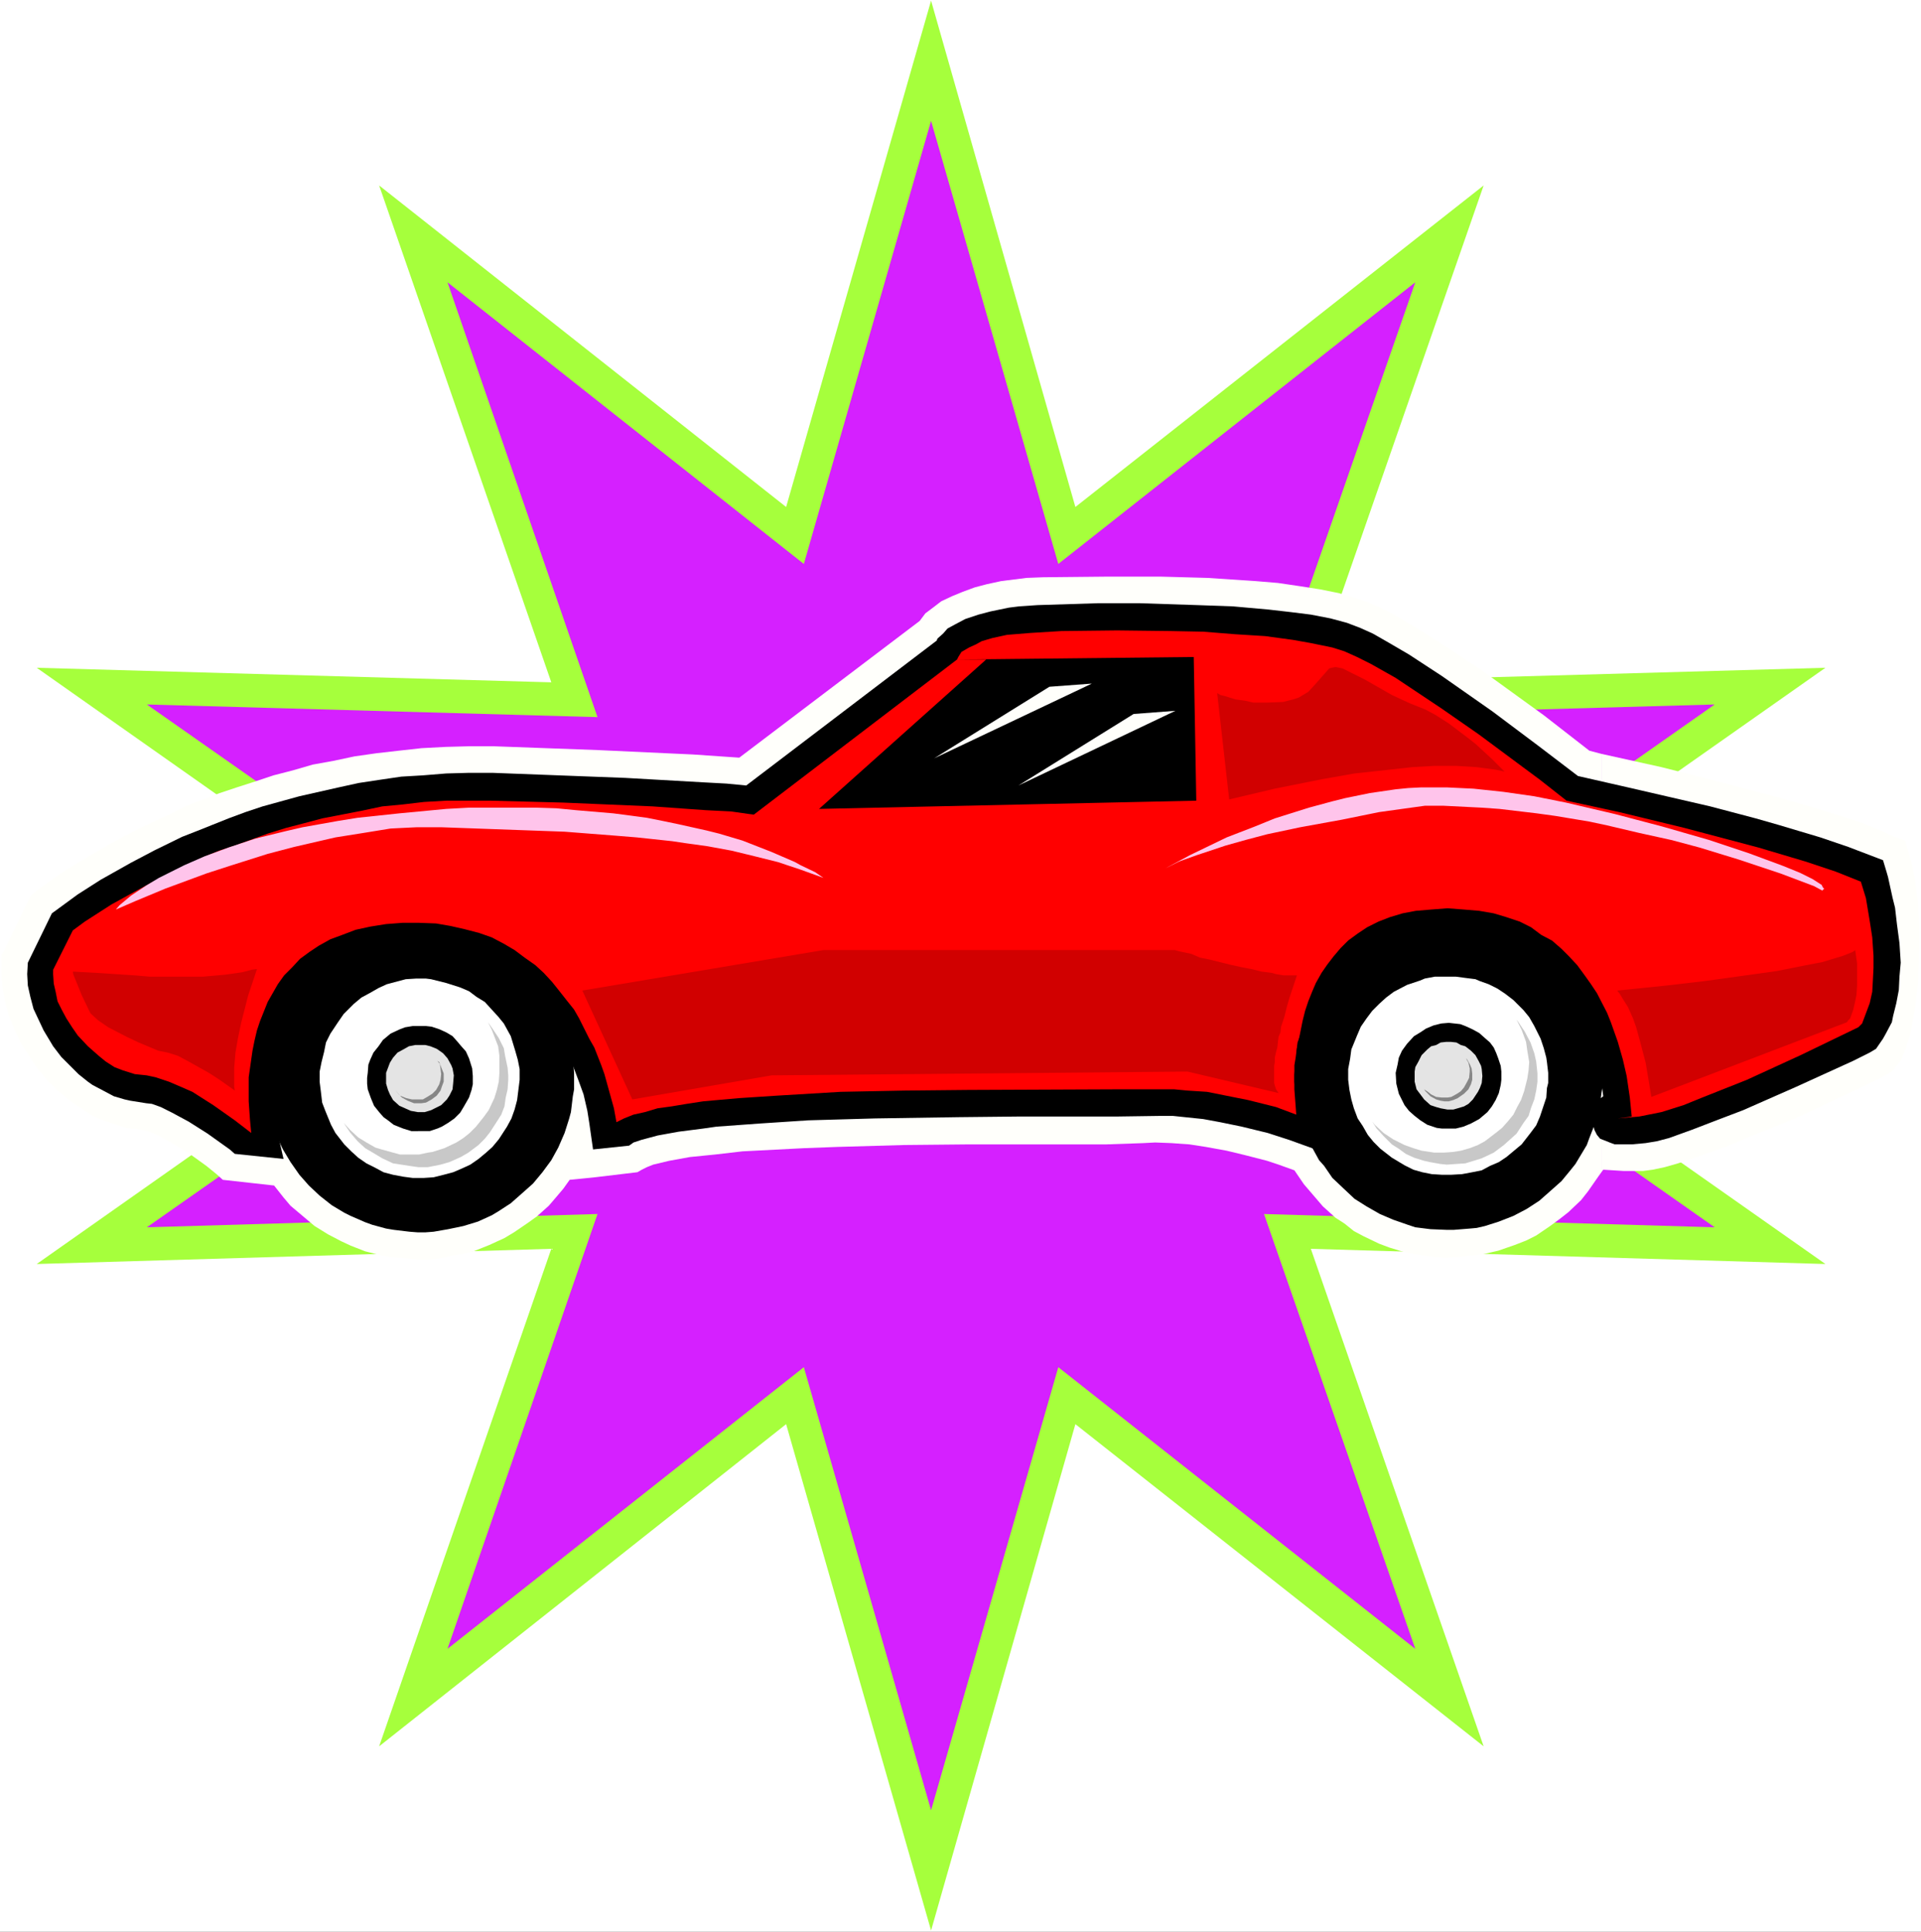 <?xml version="1.0" encoding="UTF-8" standalone="no"?>
<svg
   version="1.0"
   width="129.766mm"
   height="130.478mm"
   id="svg27"
   sodipodi:docname="Cartoon 117.wmf"
   xmlns:inkscape="http://www.inkscape.org/namespaces/inkscape"
   xmlns:sodipodi="http://sodipodi.sourceforge.net/DTD/sodipodi-0.dtd"
   xmlns="http://www.w3.org/2000/svg"
   xmlns:svg="http://www.w3.org/2000/svg">
  <rect width="100%" height="100%" fill="#333333" stroke="none"/>
  <sodipodi:namedview
     id="namedview27"
     pagecolor="#ffffff"
     bordercolor="#000000"
     borderopacity="0.25"
     inkscape:showpageshadow="2"
     inkscape:pageopacity="0.0"
     inkscape:pagecheckerboard="0"
     inkscape:deskcolor="#d1d1d1"
     inkscape:document-units="mm" />
  <defs
     id="defs1">
    <pattern
       id="WMFhbasepattern"
       patternUnits="userSpaceOnUse"
       width="6"
       height="6"
       x="0"
       y="0" />
  </defs>
  <path
     style="fill:#ffffff;fill-opacity:1;fill-rule:evenodd;stroke:none"
     d="M 0,493.145 H 490.455 V 0 H 0 Z"
     id="path1" />
  <path
     style="fill:#a6ff3c;fill-opacity:1;fill-rule:evenodd;stroke:none"
     d="M 237.713,0.162 274.558,129.426 378.79,47.343 334.673,174.184 466.054,170.468 357.782,246.573 466.054,322.677 334.673,318.799 378.79,445.802 274.558,363.557 237.713,492.822 200.707,363.557 96.798,445.802 140.753,318.799 9.373,322.677 117.483,246.573 9.373,170.468 140.753,174.184 96.798,47.343 200.707,129.426 Z"
     id="path2" />
  <path
     style="fill:#d520ff;fill-opacity:1;fill-rule:evenodd;stroke:none"
     d="m 237.713,30.862 32.482,113.107 91.142,-71.904 -38.622,111.006 115.059,-3.232 -95.021,66.733 95.021,66.733 -115.059,-3.393 38.622,111.006 -91.142,-71.904 -32.482,113.107 -32.482,-113.107 -90.981,71.904 38.299,-111.006 -115.059,3.393 95.182,-66.733 -95.182,-66.733 115.059,3.232 -38.299,-111.006 90.981,71.904 z"
     id="path3" />
  <path
     style="fill:#fffffb;fill-opacity:1;fill-rule:evenodd;stroke:none"
     d="m 408.848,279.05 v 20.198 l 0.485,-0.646 2.586,0.162 2.586,0.162 h 5.01 l 2.424,-0.323 3.07,-0.646 3.394,-0.969 3.878,-1.293 8.242,-2.908 8.565,-3.555 9.211,-3.716 15.837,-7.433 6.302,-3.07 2.747,-1.616 1.131,-1.454 1.131,-1.454 1.131,-2.908 1.131,-3.555 0.646,-3.555 0.646,-3.555 0.646,-5.655 0.162,-3.878 0.162,-5.655 v -5.171 l -0.323,-6.463 -0.646,-5.171 -0.808,-4.04 -1.778,-6.302 -3.232,-1.131 -2.747,-1.293 -5.494,-2.262 -10.827,-3.393 -9.858,-2.908 -15.352,-4.04 -14.706,-3.716 -15.352,-3.393 v 85.961 -0.162 l 0.323,-0.162 v 0.969 z"
     id="path4" />
  <path
     style="fill:#fffffb;fill-opacity:1;fill-rule:evenodd;stroke:none"
     d="m 408.848,278.404 v -85.961 l -3.07,-0.808 -11.635,-9.049 -15.837,-11.472 -10.504,-6.948 -6.141,-3.878 -5.494,-3.232 -3.394,-1.777 -3.394,-1.454 -3.232,-1.131 -4.363,-1.293 -4.848,-0.969 -5.171,-0.808 -5.494,-0.808 -5.818,-0.485 -12.282,-0.808 -11.797,-0.323 h -13.898 l -16.16,0.162 -4.202,0.162 -6.464,0.808 -3.717,0.808 -3.07,0.808 -3.07,1.131 -2.747,1.131 -2.747,1.293 -2.101,1.616 -1.939,1.454 -1.454,1.939 -46.056,34.901 -11.797,-0.808 -24.402,-1.131 -26.502,-0.969 h -6.302 l -5.979,0.162 -6.141,0.323 -5.818,0.646 -5.656,0.646 -5.656,0.808 -5.333,1.131 -5.333,0.969 -5.01,1.454 -5.01,1.293 -4.848,1.616 -4.525,1.454 -4.363,1.454 -8.403,3.232 -3.878,1.939 -7.272,3.393 -3.232,1.616 -5.979,3.232 -7.434,4.363 -3.878,2.424 -6.787,4.847 -1.293,1.131 -0.97,1.777 -5.979,12.442 -0.646,0.969 v 4.524 l 0.162,1.939 0.162,1.777 0.646,3.555 0.97,3.716 1.454,3.555 1.616,3.393 2.101,3.232 2.101,3.232 2.424,2.908 2.747,2.747 2.909,2.424 3.07,2.101 2.909,1.939 1.939,0.808 3.232,1.131 3.394,1.131 1.778,0.162 2.424,0.323 1.778,0.485 2.262,0.969 4.04,2.262 4.202,2.585 4.04,2.908 2.586,2.101 1.616,1.454 7.272,0.808 5.818,0.646 2.424,3.07 1.778,2.101 3.07,2.585 3.07,2.585 3.394,2.101 3.394,1.777 2.424,1.131 3.717,1.454 3.878,0.969 2.586,0.485 4.04,0.323 2.909,0.323 h 3.07 l 2.747,-0.323 2.747,-0.646 2.909,-0.485 2.747,-0.646 4.04,-1.616 3.878,-1.777 2.424,-1.454 3.555,-2.424 2.262,-1.616 3.07,-2.747 1.939,-2.262 1.778,-2.101 1.616,-2.262 6.464,-0.646 10.827,-1.293 1.131,-0.646 1.293,-0.646 1.616,-0.646 4.04,-0.969 5.333,-0.969 6.464,-0.646 6.949,-0.808 15.675,-0.808 8.565,-0.323 17.13,-0.485 16.483,-0.162 h 35.067 l 9.373,-0.323 3.07,-0.162 4.202,0.162 4.525,0.323 4.202,0.646 5.333,0.969 4.686,1.131 5.656,1.454 2.909,0.969 4.04,1.454 2.424,3.555 2.909,3.393 1.939,2.262 3.232,2.908 2.262,1.454 2.424,1.939 2.424,1.293 4.04,1.939 2.586,0.969 4.202,1.293 2.747,0.485 4.525,0.646 3.07,0.162 2.909,-0.162 3.07,-0.323 3.07,-0.323 4.202,-0.969 4.202,-1.454 2.909,-1.131 2.586,-1.293 3.555,-2.424 2.424,-1.777 2.262,-1.777 3.232,-3.07 1.778,-2.262 2.586,-3.716 0.808,-1.131 z"
     id="path5" />
  <path
     style="fill:#000000;fill-opacity:1;fill-rule:evenodd;stroke:none"
     d="m 481.729,222.82 -0.97,-3.232 -8.888,-3.393 -7.11,-2.424 -10.827,-3.232 -5.656,-1.616 -11.635,-3.07 -21.008,-4.847 -12.766,-2.908 -10.181,-7.756 -11.635,-8.725 -12.928,-9.049 -8.403,-5.494 -5.818,-3.393 -3.394,-1.939 -3.232,-1.454 -3.394,-1.293 -4.202,-1.131 -5.01,-0.969 -5.171,-0.646 -5.656,-0.646 -9.05,-0.808 -9.05,-0.323 -14.867,-0.485 h -10.504 l -15.514,0.485 -4.686,0.323 -2.586,0.323 -4.686,0.969 -3.07,0.808 -3.394,1.131 -2.747,1.454 -1.778,0.969 -1.131,1.293 -1.454,1.293 -0.162,0.485 -48.642,37.002 -5.01,-0.485 -5.979,-0.323 -19.877,-1.131 -33.936,-1.293 h -5.979 l -5.818,0.162 -5.979,0.485 -5.494,0.323 -5.494,0.808 -5.333,0.808 -5.171,1.131 -5.01,1.131 -5.01,1.131 -9.373,2.585 -4.363,1.454 -4.363,1.616 -8.08,3.232 -3.717,1.454 -6.949,3.393 -6.141,3.232 -7.757,4.363 -5.818,3.716 -6.626,4.847 -6.141,12.603 -0.162,2.908 0.162,2.908 0.646,2.908 0.808,3.07 1.293,2.747 1.293,2.747 2.424,4.04 2.101,2.747 2.101,2.101 2.262,2.262 2.424,1.939 1.131,0.808 2.747,1.454 2.747,1.454 2.747,0.808 1.454,0.323 4.04,0.646 1.454,0.162 2.262,0.808 2.909,1.454 4.202,2.262 4.848,3.07 5.656,4.04 1.293,1.131 12.443,1.293 -1.778,-7.756 -0.485,-3.555 v -3.878 -3.716 l 0.485,-5.171 0.485,-2.908 0.646,-2.908 0.808,-2.908 0.97,-2.747 1.454,-2.747 1.616,-2.747 1.454,-1.939 1.778,-1.777 1.778,-1.777 2.101,-1.293 1.939,-1.131 3.232,-1.777 2.424,-0.646 2.586,-0.969 3.878,-0.485 3.07,-0.485 h 2.101 l 3.717,-0.162 3.555,0.162 3.555,0.646 2.909,0.646 3.07,0.969 2.747,0.969 2.586,1.293 2.424,1.293 2.424,1.616 2.101,1.939 1.939,1.616 2.101,1.939 1.616,2.101 1.616,1.939 1.454,1.939 1.293,2.101 2.262,4.201 1.939,4.201 1.454,3.878 1.293,3.555 0.97,4.201 0.485,3.07 0.97,6.786 9.211,-0.969 1.131,-0.808 1.939,-0.646 4.202,-1.131 5.333,-0.969 6.302,-0.808 3.394,-0.485 11.15,-0.808 12.282,-0.808 17.13,-0.485 21.331,-0.323 15.19,-0.162 h 25.048 l 11.312,-0.162 h 3.07 l 3.07,0.323 4.686,0.485 4.363,0.808 5.494,1.131 6.626,1.616 5.494,1.777 9.858,3.555 -1.293,-11.149 -0.323,-3.716 v -4.04 l 0.162,-3.716 0.646,-5.494 0.646,-2.908 0.808,-2.908 0.97,-2.908 1.131,-2.908 1.454,-2.747 1.778,-2.747 2.101,-2.101 1.616,-1.616 1.778,-1.454 1.778,-1.131 2.909,-1.454 2.101,-0.969 1.616,-0.485 2.424,-0.646 2.586,-0.323 2.909,-0.162 2.747,-0.162 2.909,0.162 2.586,0.162 2.586,0.323 2.424,0.646 2.262,0.646 2.101,0.808 2.101,0.969 1.939,0.969 1.939,1.131 1.778,1.131 1.616,1.454 2.747,2.747 2.586,3.07 2.262,3.232 1.778,3.393 0.808,1.777 2.262,5.009 0.97,3.555 1.293,4.524 0.646,4.04 0.162,1.293 -1.293,0.969 -0.808,0.808 -0.323,0.808 -0.485,1.131 v 0.969 l 0.323,2.585 0.323,1.293 0.646,1.293 0.808,0.969 0.808,0.323 1.616,0.646 1.293,0.485 h 2.101 2.262 l 3.555,-0.323 2.909,-0.485 3.07,-0.808 5.818,-2.101 6.302,-2.424 6.787,-2.585 13.574,-5.978 14.544,-6.625 4.202,-2.101 1.616,-0.969 1.778,-2.585 0.808,-1.454 1.454,-2.747 0.323,-1.616 0.808,-3.232 0.646,-3.393 0.162,-3.393 0.323,-3.555 -0.323,-5.009 -0.646,-4.847 -0.485,-4.201 -0.646,-2.585 -1.131,-5.171 z"
     id="path6" />
  <path
     style="fill:#ff0000;fill-opacity:1;fill-rule:evenodd;stroke:none"
     d="m 13.574,247.542 5.01,-10.018 3.07,-2.262 6.787,-4.363 4.686,-2.585 5.656,-3.07 6.302,-3.232 6.949,-3.232 3.878,-1.616 4.04,-1.293 8.403,-3.07 4.686,-1.454 4.363,-1.131 4.848,-1.293 10.019,-1.939 5.333,-1.131 5.171,-0.485 5.494,-0.646 5.656,-0.323 h 5.818 5.656 l 18.422,0.485 22.786,0.969 13.574,0.969 6.464,0.323 4.525,0.646 1.293,0.162 51.874,-39.587 h 7.434 l -42.662,38.133 96.313,-2.101 -0.646,-36.679 -60.438,0.646 0.323,-0.646 0.808,-1.293 1.939,-1.131 1.778,-0.808 1.454,-0.808 2.747,-0.808 3.717,-0.808 5.979,-0.485 7.918,-0.485 14.221,-0.162 13.736,0.162 8.242,0.162 8.08,0.646 7.757,0.485 7.11,0.969 4.525,0.808 5.494,1.131 3.07,0.969 3.232,1.454 3.555,1.777 6.302,3.555 6.787,4.524 4.848,3.232 9.534,6.625 15.675,11.634 6.787,5.332 13.413,2.908 16.645,4.04 18.907,5.009 11.958,3.555 7.757,2.585 6.464,2.585 1.293,4.201 0.97,5.817 0.646,4.201 0.323,4.686 v 3.07 l -0.162,3.232 -0.162,2.908 -0.646,2.908 -0.97,2.585 -0.485,1.293 -0.485,1.293 -0.97,0.969 -14.706,7.11 -13.736,6.302 -11.797,4.686 -4.363,1.777 -5.656,1.777 -3.232,0.646 -2.424,0.485 -5.494,0.485 3.555,-0.485 -0.485,-4.847 -0.808,-5.494 -0.97,-4.201 -1.293,-4.524 -1.778,-5.009 -0.97,-2.424 -2.586,-5.009 -1.616,-2.424 -1.616,-2.262 -1.778,-2.424 -2.101,-2.262 -1.939,-1.939 -2.424,-2.101 -2.747,-1.454 -2.586,-1.939 -2.909,-1.454 -3.394,-1.131 -3.232,-0.969 -3.717,-0.646 -3.878,-0.323 -4.202,-0.323 -4.202,0.323 -3.878,0.323 -3.394,0.646 -3.232,0.969 -2.909,1.131 -2.909,1.454 -2.424,1.616 -2.424,1.777 -1.939,1.939 -1.778,2.101 -1.616,2.101 -1.454,2.101 -1.454,2.585 -0.97,2.262 -0.97,2.424 -0.808,2.424 -0.646,2.585 -0.97,4.847 -0.485,2.262 -0.162,2.262 -0.485,4.363 v 3.716 l 0.323,4.201 0.162,2.262 -5.171,-1.939 -7.11,-1.777 -5.656,-1.131 -4.848,-0.969 -5.01,-0.323 -3.394,-0.323 h -3.394 -10.342 l -38.784,0.162 -16.322,0.162 -16.322,0.323 -16.16,0.969 -9.858,0.646 -9.05,0.808 -4.202,0.646 -3.878,0.646 -3.555,0.485 -3.232,0.969 -2.909,0.646 -2.424,0.969 -1.939,0.969 -0.646,-3.555 -0.808,-2.908 -1.616,-5.817 -0.808,-2.262 -1.778,-4.524 -1.293,-2.262 -2.586,-5.171 -1.293,-2.262 -1.939,-2.424 -1.778,-2.262 -1.939,-2.424 -2.101,-2.262 -2.101,-1.939 -2.747,-1.939 -2.586,-1.939 -2.747,-1.616 -3.07,-1.616 -3.232,-1.131 -3.717,-0.969 -3.555,-0.808 -3.717,-0.646 -4.363,-0.162 h -4.202 l -4.202,0.323 -4.04,0.646 -3.717,0.808 -3.394,1.293 -3.07,1.131 -2.909,1.616 -2.424,1.616 -2.424,1.777 -1.939,2.101 -2.101,2.101 -1.616,2.262 -1.293,2.262 -1.293,2.262 -0.97,2.424 -0.97,2.424 -0.808,2.424 -0.646,2.747 -0.485,2.424 -0.323,2.262 -0.646,4.524 v 4.201 1.939 l 0.323,4.686 0.323,3.393 -4.202,-3.232 -5.494,-3.878 -5.333,-3.393 -2.586,-1.131 -3.394,-1.454 -3.394,-1.131 -2.262,-0.485 -3.07,-0.323 -3.07,-0.969 -2.101,-0.808 -2.262,-1.454 -1.778,-1.454 -2.747,-2.424 -2.586,-2.747 -1.454,-2.101 -1.454,-2.262 -1.131,-2.101 -1.131,-2.262 -0.485,-2.424 -0.485,-2.101 -0.162,-2.424 z"
     id="path7" />
  <path
     style="fill:#000000;fill-opacity:1;fill-rule:evenodd;stroke:none"
     d="m 106.656,314.598 h 1.939 l 2.101,-0.162 3.717,-0.646 3.878,-0.808 3.717,-1.131 3.555,-1.616 1.616,-0.969 3.232,-2.101 2.747,-2.424 2.909,-2.585 2.424,-2.908 2.262,-3.07 1.778,-3.232 1.616,-3.716 1.131,-3.555 0.485,-1.777 0.485,-4.04 0.323,-1.777 v -4.201 l -0.323,-3.878 -0.323,-2.101 -0.808,-3.878 -0.646,-1.777 -1.293,-3.555 -1.939,-3.232 -2.262,-3.232 -2.101,-2.908 -1.454,-1.293 -2.586,-2.585 -1.616,-1.293 -3.07,-2.101 -1.778,-1.131 -3.232,-1.616 -1.778,-0.646 -3.878,-1.293 -1.778,-0.485 -4.04,-0.485 -1.939,-0.162 -4.04,-0.323 -1.939,0.323 -4.04,0.485 -1.778,0.485 -1.939,0.323 -3.394,1.293 -1.778,0.646 -3.555,1.939 -3.232,1.939 -2.747,2.424 -2.747,2.585 -2.586,2.908 -2.101,3.232 -1.778,3.232 -1.616,3.555 -1.293,3.716 -0.808,3.716 -0.646,4.04 v 1.939 2.101 l 0.485,3.878 0.162,1.939 0.97,3.878 1.293,3.555 1.616,3.393 1.939,3.232 2.262,3.232 2.424,2.747 2.747,2.585 3.07,2.424 3.232,1.939 1.616,0.808 3.717,1.616 1.778,0.646 3.555,0.969 1.939,0.323 4.04,0.485 z"
     id="path8" />
  <path
     style="fill:#ffffff;fill-opacity:1;fill-rule:evenodd;stroke:none"
     d="m 106.817,300.702 h 1.454 l 2.424,-0.162 2.586,-0.646 2.424,-0.646 2.262,-0.969 2.101,-0.969 2.101,-1.454 1.939,-1.616 1.616,-1.454 1.616,-1.939 2.101,-3.232 1.131,-2.101 0.808,-2.262 0.646,-2.424 0.323,-2.585 0.323,-2.585 v -2.747 l -0.485,-2.424 -0.646,-2.262 -1.131,-3.716 -1.778,-3.232 -1.454,-1.777 -1.778,-1.939 -1.616,-1.777 -2.101,-1.293 -1.939,-1.454 -2.262,-0.969 -3.555,-1.131 -3.878,-0.969 -1.293,-0.162 h -2.586 l -2.586,0.162 -2.424,0.646 -2.424,0.646 -2.101,0.969 -2.262,1.293 -2.101,1.131 -1.939,1.616 -2.586,2.585 -1.454,2.101 -1.939,2.908 -1.131,2.262 -0.485,2.424 -0.646,2.585 -0.485,2.424 v 2.585 l 0.323,2.585 0.323,2.747 0.808,2.101 1.454,3.555 1.131,2.101 2.262,2.908 1.778,1.777 1.778,1.616 2.101,1.454 2.262,1.131 2.101,1.131 2.424,0.646 2.586,0.485 2.424,0.323 z"
     id="path9" />
  <path
     style="fill:#c8c8c8;fill-opacity:1;fill-rule:evenodd;stroke:none"
     d="m 124.593,260.953 0.97,1.939 0.808,2.101 0.808,2.101 0.323,2.424 v 1.454 2.908 l -0.162,2.262 -0.485,2.101 -0.646,2.101 -1.454,3.07 -1.293,1.777 -1.939,2.424 -1.616,1.616 -1.616,1.293 -1.778,1.131 -3.07,1.454 -3.07,0.969 -1.131,0.162 -2.262,0.485 h -2.747 -2.101 l -1.778,-0.485 -2.909,-0.808 -1.616,-0.485 -2.262,-1.293 -2.101,-1.293 -2.101,-1.939 -1.616,-1.777 1.616,2.424 1.939,2.262 1.939,1.777 1.939,1.131 2.424,1.454 2.747,1.293 2.101,0.323 2.101,0.323 2.262,0.323 h 2.424 l 3.232,-0.646 2.262,-0.646 2.909,-1.293 1.939,-1.131 2.586,-1.939 1.616,-1.616 1.293,-1.616 1.778,-2.747 1.131,-1.777 0.808,-2.101 0.323,-2.262 0.485,-2.101 0.162,-2.424 v -1.131 l -0.162,-1.939 -0.646,-3.07 -0.323,-1.939 -1.293,-2.585 -1.616,-2.424 z"
     id="path10" />
  <path
     style="fill:#000000;fill-opacity:1;fill-rule:evenodd;stroke:none"
     d="m 106.979,288.745 h 1.454 1.293 l 1.939,-0.646 1.131,-0.485 1.616,-0.969 1.616,-1.131 1.454,-1.454 0.97,-1.616 1.293,-2.262 0.646,-1.939 0.323,-1.454 v -2.101 l -0.162,-1.939 -0.808,-2.585 -0.808,-1.777 -1.293,-1.454 -0.808,-0.969 -1.293,-1.454 -1.616,-0.969 -1.778,-0.808 -1.939,-0.646 -1.454,-0.162 h -1.939 -1.454 l -1.939,0.323 -1.293,0.485 -2.424,1.131 -1.939,1.616 -1.131,1.616 -1.293,1.616 -0.808,1.777 -0.485,1.293 -0.162,2.101 -0.162,1.293 v 1.454 l 0.162,1.454 0.808,2.262 0.808,1.939 1.293,1.616 1.131,1.293 1.131,0.808 1.454,1.131 2.424,0.969 2.101,0.646 h 1.293 z"
     id="path11" />
  <path
     style="fill:#e4e4e4;fill-opacity:1;fill-rule:evenodd;stroke:none"
     d="m 106.979,283.898 h 1.454 l 1.616,-0.485 0.97,-0.485 1.616,-0.808 1.454,-1.454 0.646,-0.969 0.808,-1.616 0.162,-1.616 0.162,-1.939 -0.323,-1.777 -0.323,-0.808 -0.97,-1.777 -1.131,-1.293 -1.616,-1.131 -1.616,-0.646 -1.293,-0.323 h -1.293 -1.293 l -1.616,0.323 -1.131,0.646 -1.778,0.969 -1.131,1.293 -0.808,1.293 -0.485,1.293 -0.485,1.293 v 1.293 1.454 l 0.485,1.616 0.485,1.131 0.808,1.454 1.616,1.454 1.454,0.646 1.454,0.646 1.778,0.323 z"
     id="path12" />
  <path
     style="fill:#868686;fill-opacity:1;fill-rule:evenodd;stroke:none"
     d="m 111.665,270.81 0.646,0.808 0.162,1.293 0.162,1.293 -0.162,1.454 -0.323,1.131 -0.808,1.454 -0.97,0.969 -1.293,0.808 -1.131,0.646 h -1.131 -1.616 l -1.454,-0.323 -1.616,-0.646 -0.97,-1.131 -0.162,-0.162 0.808,0.969 0.808,0.808 1.454,0.808 1.616,0.646 h 1.939 l 1.131,-0.162 1.454,-0.808 1.293,-0.969 0.97,-1.293 0.323,-0.969 0.485,-1.293 v -0.969 -1.131 l -0.646,-1.616 -0.485,-1.293 z"
     id="path13" />
  <path
     style="fill:#000000;fill-opacity:1;fill-rule:evenodd;stroke:none"
     d="m 369.256,313.952 h 1.939 l 4.04,-0.323 1.778,-0.162 2.101,-0.485 3.555,-1.131 3.717,-1.454 3.394,-1.777 3.232,-2.101 2.747,-2.424 2.909,-2.585 2.262,-2.747 1.293,-1.616 0.97,-1.616 1.939,-3.232 0.646,-1.777 1.454,-3.716 1.131,-3.555 0.485,-4.04 0.323,-2.101 v -3.878 -2.101 l -0.646,-3.716 -0.808,-3.878 -1.454,-3.716 -1.616,-3.393 -0.808,-1.616 -2.262,-3.232 -2.101,-2.908 -2.747,-2.747 -2.909,-2.424 -3.07,-2.101 -3.232,-1.939 -1.778,-0.646 -3.717,-1.454 -3.555,-0.969 -2.101,-0.485 -3.878,-0.323 -2.101,-0.323 h -1.939 l -2.101,0.323 -3.717,0.646 -2.101,0.323 -3.555,0.969 -3.717,1.454 -3.394,1.777 -3.07,2.101 -2.909,2.262 -1.454,1.293 -2.586,2.908 -2.262,2.908 -1.131,1.616 -1.778,3.232 -1.778,3.555 -0.97,3.716 -0.646,1.777 -0.485,3.878 -0.323,1.939 v 4.201 l 0.485,3.878 0.162,2.101 0.97,3.716 0.485,1.777 0.808,1.777 1.616,3.555 1.778,3.232 1.293,1.454 2.101,3.07 2.909,2.747 2.747,2.585 3.07,1.939 3.394,1.939 3.394,1.454 3.717,1.293 1.939,0.646 3.878,0.485 z"
     id="path14" />
  <path
     style="fill:#ffffff;fill-opacity:1;fill-rule:evenodd;stroke:none"
     d="m 369.417,299.894 h 1.131 l 2.747,-0.162 2.586,-0.485 2.424,-0.485 2.101,-1.131 2.262,-0.969 1.939,-1.293 2.909,-2.424 0.97,-0.808 2.262,-2.908 1.454,-1.939 0.97,-2.262 0.808,-2.424 0.808,-2.424 0.162,-2.424 0.323,-1.293 v -2.585 l -0.323,-2.747 -0.162,-1.131 -0.646,-2.424 -0.808,-2.424 -1.616,-3.232 -1.293,-2.262 -1.454,-1.777 -1.778,-1.777 -0.808,-0.808 -2.101,-1.616 -1.939,-1.293 -2.262,-1.131 -2.262,-0.808 -1.131,-0.485 -2.586,-0.323 -2.424,-0.323 h -2.586 -2.747 l -2.586,0.485 -1.131,0.485 -3.394,1.131 -3.394,1.777 -1.939,1.454 -1.778,1.616 -1.778,1.777 -1.454,1.939 -1.454,2.101 -0.97,2.262 -1.454,3.555 -0.323,2.424 -0.485,2.585 v 2.747 l 0.323,2.585 0.485,2.424 0.646,2.262 0.97,2.585 1.293,1.939 1.293,2.262 1.454,1.777 1.778,1.777 2.909,2.262 3.232,1.939 2.262,1.131 2.262,0.646 2.424,0.485 2.586,0.162 z"
     id="path15" />
  <path
     style="fill:#c8c8c8;fill-opacity:1;fill-rule:evenodd;stroke:none"
     d="m 387.193,260.307 1.293,2.585 1.131,3.07 0.323,2.262 0.485,2.908 -0.162,2.101 -0.323,2.101 -0.808,3.232 -0.808,2.262 -0.97,1.777 -0.97,1.939 -1.454,1.777 -1.454,1.616 -1.616,1.293 -2.747,2.101 -1.778,0.969 -2.101,0.808 -2.262,0.646 -2.101,0.323 -2.262,0.162 h -2.424 l -3.232,-0.485 -2.101,-0.646 -2.262,-0.808 -2.909,-1.454 -2.424,-1.616 -2.262,-2.101 -0.646,-0.808 1.131,1.777 1.778,1.939 2.101,2.101 1.778,1.131 1.778,1.293 2.101,0.969 2.586,0.808 1.454,0.323 2.747,0.485 1.616,0.162 2.262,-0.162 2.424,-0.162 2.101,-0.646 2.101,-0.646 3.07,-1.454 2.586,-1.939 1.616,-1.454 1.616,-1.454 1.778,-2.747 1.293,-1.777 0.646,-2.101 0.808,-2.101 0.485,-2.262 0.323,-2.262 v -2.101 l -0.323,-3.07 -0.485,-2.101 -0.97,-2.747 -1.454,-2.747 -1.616,-2.424 z"
     id="path16" />
  <path
     style="fill:#000000;fill-opacity:1;fill-rule:evenodd;stroke:none"
     d="m 369.579,288.099 h 2.101 l 1.939,-0.485 1.939,-0.808 2.101,-1.131 2.101,-1.777 1.131,-1.454 0.97,-1.616 0.808,-1.777 0.485,-2.101 0.162,-1.293 v -2.101 l -0.162,-1.454 -0.646,-1.939 -0.485,-1.293 -0.646,-1.454 -0.97,-1.293 -1.293,-1.131 -1.454,-1.293 -1.778,-0.969 -1.778,-0.808 -1.293,-0.485 -2.909,-0.323 -1.939,0.162 -1.939,0.485 -1.939,0.808 -1.454,0.969 -1.616,0.969 -1.778,1.939 -1.293,1.777 -0.808,1.777 -0.323,1.777 -0.485,2.101 0.162,2.747 0.646,2.585 0.808,1.616 0.646,1.293 1.131,1.454 1.454,1.293 1.454,1.131 1.778,1.131 2.424,0.808 1.293,0.162 z"
     id="path17" />
  <path
     style="fill:#e4e4e4;fill-opacity:1;fill-rule:evenodd;stroke:none"
     d="m 369.579,283.252 h 1.454 l 1.131,-0.323 1.616,-0.485 1.131,-0.646 1.131,-1.131 1.293,-1.939 0.485,-0.969 0.485,-1.293 0.162,-1.777 -0.162,-1.777 -0.162,-0.808 -0.646,-1.293 -0.808,-1.454 -1.131,-1.131 -1.454,-1.131 -1.131,-0.323 -1.131,-0.646 -1.454,-0.162 h -1.131 l -1.454,0.162 -1.131,0.646 -1.293,0.323 -0.97,0.808 -1.454,1.454 -0.808,1.616 -0.808,1.454 -0.162,1.131 v 1.454 1.131 l 0.485,1.939 0.97,1.293 0.97,1.293 1.616,1.454 1.454,0.485 1.131,0.323 z"
     id="path18" />
  <path
     style="fill:#868686;fill-opacity:1;fill-rule:evenodd;stroke:none"
     d="m 374.265,270.164 0.646,1.131 0.323,1.454 v 0.808 l -0.162,1.616 -0.485,0.969 -0.808,1.454 -0.808,0.969 -0.97,0.646 -1.454,0.808 -0.97,0.162 h -1.454 l -1.454,-0.162 -1.293,-0.646 -0.808,-0.646 -0.97,-0.646 0.323,0.485 1.293,1.293 1.454,0.808 1.131,0.323 0.97,0.162 h 1.131 l 1.131,-0.323 1.131,-0.485 1.616,-1.131 1.131,-1.131 0.646,-1.293 0.323,-1.131 v -1.616 l -0.162,-1.293 -0.485,-1.131 -0.646,-1.131 z"
     id="path19" />
  <path
     style="fill:#ffc4eb;fill-opacity:1;fill-rule:evenodd;stroke:none"
     d="m 465.246,227.345 -2.101,-1.131 -8.565,-3.232 -10.666,-3.555 -10.019,-3.07 -7.272,-1.939 -8.08,-1.777 -8.242,-1.939 -4.525,-0.969 -8.726,-1.454 -4.686,-0.646 -9.534,-1.131 -4.525,-0.323 -9.696,-0.485 h -4.848 l -11.635,1.616 -9.534,1.939 -10.666,1.939 -8.403,1.777 -5.494,1.454 -5.171,1.454 -7.272,2.424 -4.525,1.616 -3.555,1.777 6.302,-3.393 9.373,-4.524 7.11,-2.747 5.171,-2.101 8.726,-2.747 5.979,-1.616 3.232,-0.808 6.302,-1.293 6.626,-0.969 3.232,-0.323 3.232,-0.162 h 3.394 3.232 l 6.787,0.323 7.595,0.808 7.918,1.131 8.08,1.616 12.443,2.908 12.282,3.232 11.797,3.393 10.181,3.393 8.726,3.232 4.363,1.777 3.232,1.616 2.262,1.454 0.323,0.646 0.323,0.323 z"
     id="path20" />
  <path
     style="fill:#ffc4eb;fill-opacity:1;fill-rule:evenodd;stroke:none"
     d="m 29.573,232.192 4.848,-2.101 7.757,-3.232 10.504,-3.878 5.979,-1.939 9.696,-3.07 6.787,-1.777 10.504,-2.424 7.11,-1.131 6.949,-1.131 3.232,-0.162 3.394,-0.162 h 3.394 3.07 l 31.35,1.131 12.443,0.969 5.979,0.485 9.05,0.969 3.232,0.485 5.818,0.808 6.141,1.131 5.979,1.454 5.818,1.454 5.818,1.939 5.818,2.101 -2.101,-1.454 -3.717,-1.777 -1.454,-0.808 -5.979,-2.585 -7.434,-2.908 -5.979,-1.777 -3.232,-0.808 -7.272,-1.616 -3.878,-0.808 -4.04,-0.808 -8.565,-1.131 -9.534,-0.808 -5.01,-0.485 -5.171,-0.162 h -5.494 -5.818 -5.818 l -5.818,0.323 -11.958,1.131 -10.666,1.131 -5.01,0.808 -9.05,1.616 -4.202,0.969 -7.918,1.939 -6.787,2.262 -6.141,2.262 -5.171,2.262 -6.464,3.232 -3.232,1.939 -3.878,2.585 -2.909,2.424 z"
     id="path21" />
  <path
     style="fill:#d10000;fill-opacity:1;fill-rule:evenodd;stroke:none"
     d="m 210.241,242.533 h 89.688 l 1.131,0.323 3.07,0.646 2.262,0.969 2.424,0.485 2.586,0.646 2.586,0.646 2.909,0.646 2.586,0.485 2.586,0.646 2.586,0.323 1.131,0.323 0.97,0.162 0.97,0.162 h 0.97 0.808 0.646 0.646 0.323 l -0.323,0.969 -0.97,2.908 -0.646,1.939 -0.646,2.262 -0.646,2.585 -0.808,2.424 -0.162,1.454 -0.485,1.131 -0.162,1.293 -0.162,1.454 -0.323,1.131 -0.323,1.454 v 1.131 l -0.162,0.969 v 1.293 0.969 0.969 1.131 l 0.162,0.646 0.323,0.969 0.323,0.485 0.323,0.485 -23.27,-5.494 -106.171,0.969 -35.552,6.14 -12.766,-27.792 z"
     id="path22" />
  <path
     style="fill:#d10000;fill-opacity:1;fill-rule:evenodd;stroke:none"
     d="m 421.614,280.02 -0.808,-4.847 -0.646,-3.878 -1.454,-5.494 -0.97,-3.555 -0.808,-2.262 -1.293,-2.908 -1.131,-1.777 -0.97,-1.616 -0.646,-0.808 12.605,-1.293 9.696,-1.131 10.504,-1.454 8.08,-1.131 7.272,-1.454 4.202,-0.808 5.333,-1.616 2.424,-0.969 0.646,-0.485 0.485,3.393 v 2.747 2.908 l -0.162,2.424 -0.323,1.616 -0.485,2.101 -0.162,0.485 -0.646,1.777 -0.485,0.485 -0.323,0.485 z"
     id="path23" />
  <path
     style="fill:#d10000;fill-opacity:1;fill-rule:evenodd;stroke:none"
     d="m 65.61,247.381 -2.262,6.786 -1.778,6.948 -0.808,3.878 -0.646,3.716 -0.323,3.878 v 2.424 2.424 l 0.162,0.969 -3.878,-2.747 -2.747,-1.777 -5.494,-3.07 -2.424,-1.293 -2.586,-0.808 -2.424,-0.485 -5.01,-2.101 -3.07,-1.454 -4.686,-2.424 -2.586,-1.777 -1.939,-1.777 -0.485,-0.969 -1.778,-3.716 -2.101,-5.171 -0.162,-0.808 5.979,0.323 9.858,0.646 3.717,0.323 h 9.858 3.878 l 5.494,-0.485 4.525,-0.646 2.424,-0.646 z"
     id="path24" />
  <path
     style="fill:#d10000;fill-opacity:1;fill-rule:evenodd;stroke:none"
     d="m 313.827,204.077 11.635,-2.747 12.12,-2.424 8.242,-1.454 8.888,-0.969 5.818,-0.646 5.656,-0.323 h 5.656 l 5.171,0.323 4.848,0.646 2.262,0.485 -3.07,-3.07 -4.202,-3.878 -1.616,-1.293 -5.333,-4.04 -3.555,-2.262 -2.424,-1.293 -4.04,-1.616 -4.525,-2.101 -6.787,-3.878 -3.555,-1.777 -2.262,-1.131 -1.616,-0.323 h -0.323 l -0.808,0.162 -0.646,0.162 -1.131,1.293 -2.424,2.747 -1.778,1.939 -2.424,1.454 -1.454,0.485 -2.586,0.646 -4.04,0.162 h -3.555 l -2.101,-0.485 -2.424,-0.323 -2.586,-0.808 -1.293,-0.323 -0.808,-0.485 z"
     id="path25" />
  <path
     style="fill:#fffffb;fill-opacity:1;fill-rule:evenodd;stroke:none"
     d="m 238.521,193.574 29.411,-18.259 10.827,-0.808 z"
     id="path26" />
  <path
     style="fill:#fffffb;fill-opacity:1;fill-rule:evenodd;stroke:none"
     d="m 260.014,200.522 29.411,-18.259 10.666,-0.808 z"
     id="path27" />
</svg>
